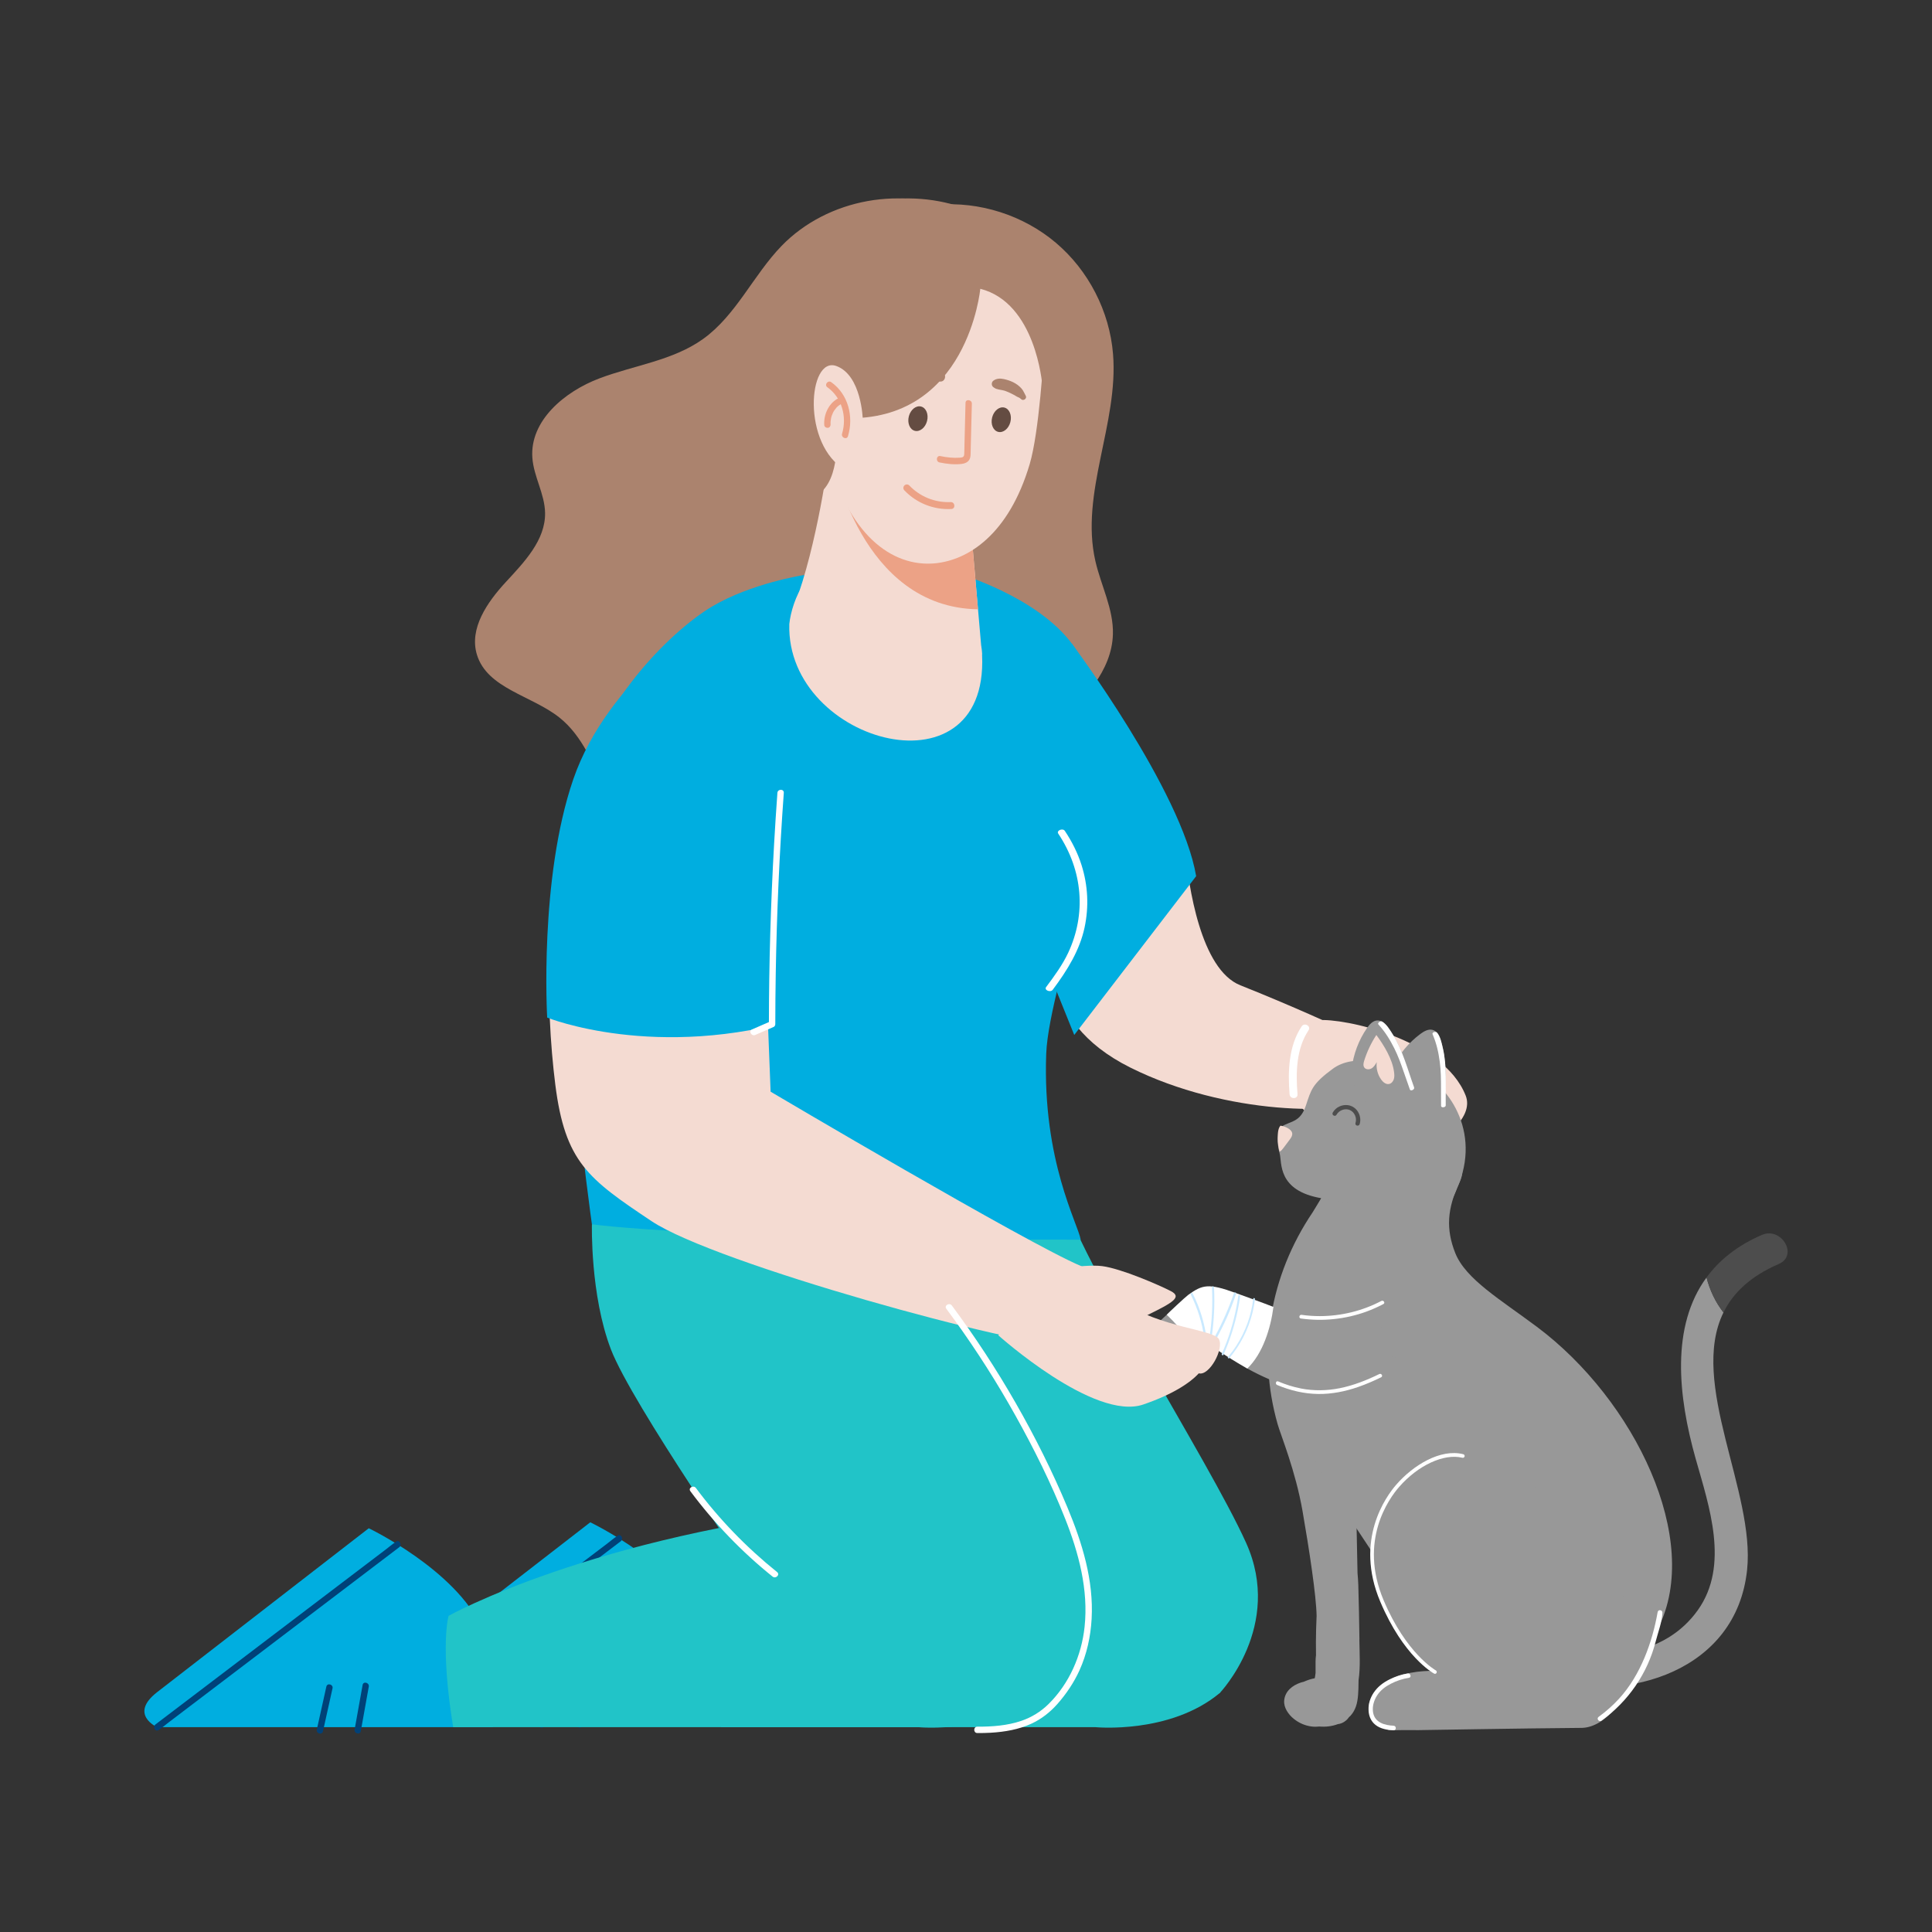 <?xml version="1.0" encoding="UTF-8"?>
<svg xmlns="http://www.w3.org/2000/svg" xmlns:xlink="http://www.w3.org/1999/xlink" version="1.1" id="Illustrationen" x="0px" y="0px" width="475px" height="475px" viewBox="0 0 475 475" xml:space="preserve">
<rect x="0" y="0" width="475" height="475" fill="#333333" stroke="none"/>
<g>
	<g>
		<path fill="#F4DBD2" d="M286.279,203.943c2.615,0,4.807,1.985,5.048,4.589c0.86,9.303,3.852,29.832,13.644,33.72    c12.751,5.062,24.417,10.461,24.417,10.461s14.827,13.396,7.916,17.463s-35.783,4.067-59.388-7.698    c-23.612-11.767-19.105-30.799-19.384-38.782C258.259,215.714,286.279,203.943,286.279,203.943L286.279,203.943z"></path>
		<g>
			<path fill="#F4DBD2" d="M324.129,250.819c6.214-0.544,30.709,4.575,36.222,18.537c2.219,5.621-6.271,12.179-14.316,14.029     c-3.832,0.881-21.089-6.182-25.537-10.571C316.05,268.423,317.922,251.364,324.129,250.819z"></path>
			<path fill="#F4DBD2" d="M323.423,254.318c0,0-2.384-1.91-7.22-3.163c-6.539-1.694-10.04,1.404-10.409,4.073     c-0.512,3.665,8.721,7.012,13.565,6.436c4.846-0.582,4.062-7.339,4.062-7.339L323.423,254.318z"></path>
			<path fill="#FFFFFF" d="M319.005,269.017c-0.429-5.272-0.328-11.147,2.704-15.702c0.693-1.041-0.994-2.009-1.687-0.968     c-3.218,4.83-3.423,11.108-2.964,16.704c0.102,1.24,2.046,1.219,1.945-0.027l0,0L319.005,269.017z"></path>
		</g>
	</g>
	<g>
		<g>
			<path fill="#00AEE0" d="M175.641,423.175H93.09c0,0-7.042-3.13,0-8.607c7.042-5.477,52.034-40.297,52.034-40.297     s21.277,10.172,27.778,24.452C177.909,409.721,175.641,423.175,175.641,423.175z"></path>
		</g>
		<g>
			<g>
				<path fill="#004178" d="M92.694,422.496c1.957-1.487,3.915-2.974,5.872-4.461c4.718-3.584,9.436-7.169,14.155-10.753      c5.691-4.323,11.382-8.646,17.072-12.969c4.919-3.737,9.838-7.473,14.756-11.21c1.621-1.232,3.243-2.463,4.864-3.695      c0.763-0.58,1.508-1.228,2.31-1.755c0.035-0.023,0.068-0.051,0.101-0.077c0.806-0.612,1.59,0.753,0.794,1.358      c-1.957,1.487-3.915,2.974-5.872,4.461c-4.718,3.584-9.436,7.169-14.155,10.753c-5.691,4.323-11.382,8.646-17.072,12.969      c-4.919,3.737-9.838,7.473-14.756,11.21c-1.621,1.232-3.243,2.463-4.864,3.695c-0.763,0.58-1.508,1.228-2.31,1.755      c-0.035,0.023-0.068,0.052-0.101,0.077C92.682,424.466,91.897,423.101,92.694,422.496L92.694,422.496z"></path>
			</g>
		</g>
		<g>
			<g>
				<path fill="#004178" d="M136.214,413.628c-0.782,3.521-1.564,7.042-2.346,10.564c-0.219,0.987-1.735,0.57-1.516-0.418      c0.782-3.521,1.564-7.042,2.346-10.564C134.917,412.222,136.433,412.64,136.214,413.628L136.214,413.628z"></path>
			</g>
		</g>
		<g>
			<g>
				<path fill="#004178" d="M145.127,413.216c-0.655,3.651-1.309,7.302-1.964,10.953c-0.178,0.994-1.694,0.573-1.516-0.418      c0.655-3.651,1.309-7.302,1.964-10.953C143.79,411.804,145.305,412.225,145.127,413.216L145.127,413.216z"></path>
			</g>
		</g>
	</g>
	<g>
		<g>
			<path fill="#00AEE0" d="M121.181,424.64H38.63c0,0-7.042-3.13,0-8.607c7.042-5.477,52.034-40.297,52.034-40.297     s21.277,10.172,27.778,24.452C123.449,411.186,121.181,424.64,121.181,424.64z"></path>
		</g>
		<g>
			<g>
				<path fill="#004178" d="M38.233,423.961c1.957-1.487,3.915-2.974,5.872-4.461c4.718-3.584,9.436-7.169,14.155-10.753      c5.691-4.323,11.382-8.646,17.072-12.969c4.919-3.737,9.838-7.473,14.756-11.21c1.621-1.232,3.243-2.463,4.864-3.695      c0.763-0.58,1.508-1.228,2.31-1.755c0.035-0.023,0.068-0.051,0.101-0.077c0.806-0.612,1.59,0.753,0.794,1.358      c-1.957,1.487-3.915,2.974-5.872,4.461c-4.718,3.584-9.436,7.169-14.155,10.753c-5.691,4.323-11.382,8.646-17.072,12.969      c-4.919,3.737-9.838,7.473-14.756,11.21c-1.621,1.232-3.243,2.463-4.864,3.695c-0.763,0.58-1.508,1.228-2.31,1.755      c-0.035,0.023-0.068,0.052-0.101,0.077C38.221,425.931,37.437,424.566,38.233,423.961L38.233,423.961z"></path>
			</g>
		</g>
		<g>
			<g>
				<path fill="#004178" d="M81.753,415.093c-0.782,3.521-1.564,7.042-2.346,10.564c-0.219,0.987-1.735,0.57-1.516-0.418      c0.782-3.521,1.564-7.042,2.346-10.564C80.456,413.688,81.973,414.106,81.753,415.093L81.753,415.093z"></path>
			</g>
		</g>
		<g>
			<g>
				<path fill="#004178" d="M90.667,414.682c-0.655,3.651-1.309,7.302-1.964,10.953c-0.178,0.994-1.694,0.573-1.516-0.418      c0.655-3.651,1.309-7.302,1.964-10.953C89.329,413.27,90.845,413.691,90.667,414.682L90.667,414.682z"></path>
			</g>
		</g>
	</g>
	<g>
		<path fill="#AB836E" d="M236.988,52.389c-14.626-6.985-33.54-3.585-44.818,8.056c-6.976,7.201-11.17,17.062-19.32,22.9    c-7.425,5.318-16.957,6.457-25.499,9.689s-17.113,10.396-16.466,19.506c0.33,4.641,3.053,8.901,3.128,13.553    c0.108,6.702-5.122,12.105-9.671,17.029c-4.549,4.924-9.034,11.398-7.093,17.814c2.531,8.363,13.483,10.054,20.315,15.501    c5.64,4.496,8.363,11.594,11.416,18.128c3.053,6.534,7.232,13.305,14.047,15.667c11.627,4.03,23.295-6.679,35.597-7.005    c9.42-0.25,18.73,5.655,27.832,3.215c5.052-1.354,9.072-5.078,12.869-8.674c6.808-6.447,13.617-12.894,20.425-19.341    c6.573-6.224,13.613-13.441,13.87-22.489c0.176-6.197-2.932-11.962-4.313-18.006c-3.819-16.711,5.733-33.822,4.342-50.908    c-0.852-10.47-6.017-20.524-14.031-27.316s-18.779-10.237-29.248-9.36"></path>
	</g>
	<g>
		<g>
			<g>
				<g>
					<g>
						<g>
							
								<rect x="231.609" y="386.096" transform="matrix(-1 -4.583945e-11 4.583945e-11 -1 475.658 784.631)" fill="#00AEE0" width="12.44" height="12.44"></rect>
						</g>
					</g>
				</g>
			</g>
			<g>
				<g>
					<g>
						<g>
							<path fill="#21C4C8" d="M182.619,295.844c0,0-3.147,20.453,1.967,33.827c5.113,13.373,44.84,59.394,44.84,59.394         l70.469,27.171c0,0,15.726-16.441,6.455-36.949c-9.27-20.509-41.141-69.715-45.391-86.196         C259.173,286.164,182.619,295.844,182.619,295.844z"></path>
						</g>
						<g>
							<path fill="#21C4C8" d="M177.319,386.64c0,0,11.776-9.099,76.541-16.057c0,0,30.241-4.724,45.974,8.704         c12.27,10.472,4.207,29.207,0.062,36.949c-12.188,10.167-30.513,8.407-30.513,8.407s-62.624,0-92.063,0         C170.361,404.303,177.319,386.64,177.319,386.64z"></path>
						</g>
						<g>
							<g>
								<path fill="#FFFFFF" d="M230.423,388.861c-7.604-6.107-14.388-13.174-20.214-20.993c-0.605-0.812,0.759-1.597,1.358-0.794          c5.742,7.707,12.476,14.658,19.968,20.675C232.323,388.382,231.205,389.489,230.423,388.861L230.423,388.861z"></path>
							</g>
						</g>
					</g>
					<g>
						<path fill="#21C4C8" d="M145.526,300.995c0,0-0.445,17.371,4.668,30.744c5.113,13.373,35.657,57.325,35.657,57.325        l70.469,27.171c0,0,15.726-16.441,6.455-36.949c-9.27-20.509-38.638-83.836-45.391-86.196        C210.631,290.731,145.526,300.995,145.526,300.995z"></path>
					</g>
					<g>
						<path fill="#00AEE0" d="M236.757,141.396c0,0,21.344,6.428,28.601,19.673c3.207,5.853,2.85,33.873-1.053,62.536        c-1.305,9.581-6.738,26.06-7.084,35.522c-0.962,26.29,7.82,41.706,8.479,45.66c-94.739,0-120.174-3.791-120.174-3.791        s-9.801-69.276-5.786-97.778c4.014-28.502,25.692-48.389,35.326-54.102c9.634-5.713,22.464-7.72,22.464-7.72H236.757z"></path>
					</g>
					<g>
						<path fill="#F4DBD2" d="M189.462,268.401c0,0,63.031,37.271,76.273,42.851c13.243,5.581,9.228,19.23-2.815,19.631        c-12.043,0.401-87.052-20.2-102.708-30.637c-15.656-10.437-21.276-14.559-23.685-33.574s-3.212-51.932,6.824-63.975        c10.036-12.043,43.757,5.62,43.757,5.62L189.462,268.401z"></path>
					</g>
					<g>
						<path fill="#00AEE0" d="M174.255,151.547c0,0-24.872,15.54-33.302,40.028s-6.423,58.61-6.423,58.61s26.811,10.839,62.782,0        c2.25-60.216,3.053-75.872,3.053-75.872L174.255,151.547z"></path>
					</g>
					<g>
						<g>
							<path fill="#FFFFFF" d="M192.704,194.933c-1.068,14.755-1.73,29.54-1.979,44.332c-0.07,4.176-0.107,8.354-0.112,12.531         c0,0.251-0.144,0.572-0.389,0.679c-1.514,0.659-3.028,1.318-4.542,1.977c-0.919,0.4-1.72-0.954-0.794-1.358         c1.514-0.659,3.028-1.318,4.542-1.977c-0.13,0.226-0.26,0.453-0.389,0.679c0.018-14.794,0.444-29.587,1.282-44.357         c0.237-4.17,0.507-8.339,0.809-12.505C191.204,193.93,192.777,193.922,192.704,194.933L192.704,194.933z"></path>
						</g>
					</g>
					<g>
						<path fill="#21C4C8" d="M110.294,397.268c0,0,35.225-19.727,99.99-26.685c0,0,30.241-4.724,45.974,8.704        c12.27,10.472,4.207,29.207,0.062,36.949c-12.188,10.167-30.513,8.407-30.513,8.407s-84.956,0-114.395,0        C108.124,404.361,110.294,397.268,110.294,397.268z"></path>
					</g>
					<g>
						<g>
							<path fill="#FFFFFF" d="M189.948,387.622c-7.604-6.107-14.388-13.174-20.214-20.993c-0.605-0.812,0.759-1.597,1.358-0.794         c5.742,7.707,12.476,14.658,19.968,20.675C191.849,387.144,190.73,388.25,189.948,387.622L189.948,387.622z"></path>
						</g>
					</g>
					<g>
						<g>
							<path fill="#FFFFFF" d="M234.022,320.975c5.704,7.673,10.953,15.682,15.703,23.979c4.752,8.3,9.049,16.887,12.734,25.714         c3.604,8.632,6.456,17.872,5.928,27.331c-0.243,4.363-1.181,8.683-2.988,12.671c-1.358,2.997-3.271,5.839-5.456,8.301         c-1.78,2.005-3.918,3.688-6.361,4.809c-3.138,1.44-6.573,2.028-10,2.227c-1.097,0.064-2.195,0.084-3.294,0.078         c-1.011-0.006-1.014-1.578,0-1.572c3.649,0.02,7.358-0.249,10.835-1.433c2.513-0.856,4.777-2.259,6.667-4.121         c5.093-5.017,8.115-11.929,8.866-18.986c0.973-9.154-1.449-18.185-4.795-26.632c-3.445-8.698-7.643-17.14-12.2-25.304         c-4.523-8.104-9.517-15.947-14.949-23.472c-0.676-0.937-1.359-1.868-2.049-2.795         C232.06,320.956,233.424,320.172,234.022,320.975L234.022,320.975z"></path>
						</g>
					</g>
				</g>
			</g>
		</g>
	</g>
	<g>
		<g>
			<g>
				<path fill="#F4DBD2" d="M241.42,160.89c-1.559,0.464-19.954,10.095-46.133-12.021c5.69-14.825,8.543-36.992,8.543-36.992      l9.514,6.085l0.127,0.044l24.999,8.976l1.984,22.819L241.42,160.89z"></path>
			</g>
			<g>
				<path fill="#ECA286" d="M240.453,149.8c-28.874-0.43-35.607-36.735-35.607-36.735l8.625,4.941l24.999,8.976L240.453,149.8z"></path>
			</g>
		</g>
		<g>
			<path fill="#F4DBD2" d="M256.94,81.866c-0.343,6.343-1.478,24.493-3.786,32.263c-5.149,17.337-15.178,23.631-23.337,24.374     c-10.3,0.937-21.638-6.718-26.784-28.303c-3.757-15.76-4.403-17.109-3.78-28.638c1.107-20.496,6.829-27.06,25.598-26.868     S258.047,61.37,256.94,81.866z"></path>
		</g>
		<g>
			
				<ellipse transform="matrix(0.251 -0.968 0.968 0.251 69.438 295.53)" fill="#644C42" cx="225.645" cy="102.904" rx="3.083" ry="2.311"></ellipse>
		</g>
		<g>
			
				<ellipse transform="matrix(0.251 -0.968 0.968 0.251 84.534 315.547)" fill="#644C42" cx="246.125" cy="103.161" rx="3.083" ry="2.311"></ellipse>
		</g>
		<g>
			<g>
				<path fill="#AB836E" d="M251.112,98.181c-0.121-0.105-0.25-0.2-0.372-0.304c-0.169-0.145,0.109,0.039-0.078-0.056      c-0.068-0.034-0.135-0.069-0.204-0.1c-0.14-0.065-0.285-0.119-0.421-0.192c-0.121-0.065-0.239-0.138-0.356-0.21      c-0.075-0.045-0.047-0.028,0.084,0.049c-0.035-0.02-0.069-0.039-0.104-0.058c-0.133-0.073-0.273-0.206-0.412-0.237      c-0.08-0.048-0.047-0.029,0.099,0.056c-0.035-0.02-0.07-0.04-0.105-0.06c-0.13-0.072-0.262-0.141-0.395-0.207      c-0.293-0.144-0.588-0.288-0.885-0.424c-0.286-0.131-0.58-0.246-0.879-0.344c-0.078-0.026-0.157-0.049-0.235-0.074      c-0.16-0.051,0.296,0.074,0.061,0.017c-0.159-0.039-0.318-0.078-0.479-0.11c-0.323-0.064-0.646-0.109-0.968-0.184      c-0.161-0.037-0.32-0.107-0.478-0.139c0.054,0.015,0.107,0.03,0.161,0.045c-0.136-0.016-0.263-0.057-0.38-0.122      c-0.188-0.096-0.37-0.22-0.543-0.343c-0.525-0.375-0.5-1.211,0.003-1.588c0.774-0.579,1.689-0.594,2.6-0.394      c0.767,0.169,1.526,0.41,2.233,0.754c0.766,0.372,1.458,0.874,2.035,1.503c0.275,0.299,0.481,0.624,0.656,0.99      c0.165,0.347,0.256,0.494,0.46,0.898C252.526,97.98,251.633,98.631,251.112,98.181L251.112,98.181z"></path>
			</g>
		</g>
		<g>
			<g>
				<path fill="#AB836E" d="M221.271,92.301c0.699-0.625,1.391-1.162,2.311-1.431c0.91-0.265,1.883-0.433,2.831-0.462      c1.785-0.054,4.149,0.057,5.563,1.299c0.757,0.665,0.354,2.075-0.707,2.105c-0.856,0.024-1.716-0.203-2.555-0.352      c-0.372-0.066-0.744-0.113-1.12-0.151c-0.183-0.014-0.215-0.017-0.095-0.009c-0.108-0.006-0.215-0.01-0.323-0.013      c-0.189-0.005-0.377-0.006-0.566-0.003c-0.78,0.012-1.559,0.061-2.33,0.182c-0.793,0.124-1.56,0.123-2.348,0.166      C221.304,93.666,220.722,92.791,221.271,92.301L221.271,92.301z"></path>
			</g>
		</g>
		<g>
			<g>
				<path fill="#ECA286" d="M238.94,99.244c-0.098,3.886-0.196,7.772-0.293,11.658c-0.019,0.746,0.049,1.583-0.4,2.229      c-0.403,0.579-1.093,0.836-1.768,0.923c-1.798,0.23-3.729,0.008-5.491-0.364c-0.982-0.208-0.788-1.769,0.206-1.559      c1.565,0.331,3.192,0.51,4.792,0.391c0.663-0.049,1.034-0.142,1.076-0.86c0.049-0.837,0.044-1.681,0.065-2.519      c0.085-3.368,0.169-6.736,0.254-10.104C237.406,98.03,238.965,98.24,238.94,99.244L238.94,99.244z"></path>
			</g>
		</g>
	</g>
	<path fill="#ECA286" d="M222.411,120.623c2.992,3.102,7.184,4.751,11.488,4.52c1.103-0.055,0.921-1.758-0.182-1.703   c-3.842,0.174-7.57-1.336-10.208-4.135c-0.364-0.303-0.905-0.254-1.208,0.11C221.997,119.779,222.047,120.32,222.411,120.623   L222.411,120.623z"></path>
	<path fill="#00AEE0" d="M263.532,158.254c0,0,26.988,36.051,30.554,57.158l-29.973,39.044l-6.054-14.996L263.532,158.254z"></path>
	<g>
		<path fill="#AB836E" d="M258.798,91.784c0.017,0.244-2.531,2.951-2.522,3.073c-0.044-0.61-1.662-20.418-15.264-23.855    c0,0-3.04,32.812-33.379,31.8c-2.882,2.535-0.36,13.062-5.636,18.096c-14.639-2.505-18.583-29.472-18.583-29.472    c-2.669-20.15,13.462-39.563,33.612-42.232c17.232-2.338,32.491,5.391,38.937,18.408c1.141,2.246,1.917,4.519,2.466,7.053    C259.501,79.358,259.224,85.749,258.798,91.784z"></path>
	</g>
	<g>
		<g>
			<path fill="#F4DBD2" d="M212.12,103.068c0,0-0.292-10.844-6.51-13.084c-6.923-2.494-8.61,19.438,2.326,25.625     S212.12,103.068,212.12,103.068z"></path>
		</g>
		<g>
			<g>
				<g>
					<path fill="#ECA286" d="M204.367,93.958c4.199,2.974,5.559,8.482,4.116,13.278c-0.291,0.968-1.743,0.364-1.454-0.599       c1.243-4.133-0.021-8.881-3.611-11.424C202.591,94.626,203.541,93.373,204.367,93.958L204.367,93.958z"></path>
				</g>
			</g>
			<g>
				<g>
					<path fill="#ECA286" d="M202.652,104.517c-0.171-2.448,0.952-5.082,3.088-6.392c0.362-0.222,0.82-0.229,1.104,0.132       c0.239,0.303,0.232,0.881-0.132,1.104c-0.211,0.13-0.414,0.272-0.605,0.43c-0.106,0.088-0.209,0.179-0.308,0.275       c-0.017,0.016-0.132,0.136-0.045,0.044c-0.043,0.046-0.086,0.093-0.128,0.14c-0.169,0.191-0.325,0.393-0.468,0.603       c-0.08,0.117-0.156,0.236-0.227,0.359c0.042-0.072,0.005-0.008-0.014,0.028c-0.036,0.069-0.072,0.137-0.107,0.207       c-0.115,0.233-0.216,0.473-0.303,0.719c-0.043,0.123-0.083,0.248-0.119,0.373c-0.07,0.239,0.015-0.071-0.017,0.068       c-0.015,0.064-0.03,0.127-0.043,0.191c-0.056,0.269-0.096,0.541-0.116,0.814c-0.01,0.13-0.016,0.261-0.017,0.391       c-0.001,0.086-0.007-0.081,0.002,0.063c0.005,0.078,0.008,0.156,0.013,0.235c0.029,0.409-0.227,0.845-0.671,0.887       C203.139,105.225,202.683,104.956,202.652,104.517L202.652,104.517z"></path>
				</g>
			</g>
		</g>
	</g>
	<path fill="#F4DBD2" d="M241.343,159.393c-2.101-7.965-14.139-5.992-13.283,1.861c-5.864-1.329-12.82-7.869-14.775-13.534   c-0.208-4.313-3.753-6.425-7.112-6.332c-7.001-4.798-11.506,6.193-12.117,12.038C193.182,183.06,244.647,196.787,241.343,159.393z"></path>
	<path fill="#FFFFFF" d="M265.895,212.65c-0.918-2.888-2.306-5.688-4.092-8.365c-0.515-0.771-2.135-0.099-1.623,0.669   c6.061,9.087,6.908,19.766,2.443,29.294c-1.381,2.946-3.369,5.692-5.422,8.427c-0.565,0.754,1.056,1.425,1.623,0.669   c3.658-4.876,6.643-9.792,7.821-15.284C267.744,222.943,267.501,217.702,265.895,212.65z"></path>
	<g>
		<path fill="#989898" d="M419.569,314.075c-8.797,11.992-7.024,29.16-2.667,44.594c3.293,11.669,8.359,26.166,0.532,37.184    c-8.135,11.448-23.132,12.657-35.699,9.47c-5.157-1.308-7.359,6.662-2.198,7.969c21.036,5.342,47.356-2.557,49.999-27.277    c2.048-19.185-14.363-45.902-5.803-63.338c-0.953-1.229-1.804-2.569-2.521-4.065c-0.725-1.513-1.257-3.025-1.647-4.538    L419.569,314.075z"></path>
		<path fill="#989898" d="M334.229,403.094c-0.047-4.491-0.158-8.978-0.28-13.465c-0.028-0.961-0.11-1.911-0.189-2.86    c-0.087-4.329-0.177-8.663-0.264-12.992l0.177-6.717c0.02-0.815-0.418-1.328-0.993-1.564c0.031-0.098,0.063-0.201,0.091-0.303    c0.378-0.28,0.626-0.725,0.555-1.375c-0.035-0.315-0.067-0.63-0.102-0.945c-0.008-0.091-0.047-0.154-0.067-0.236    c-0.815-5.724-2.773-11.251-4.499-16.75c-0.548-1.745-1.123-3.482-1.678-5.224c-0.37-2.821-0.709-5.645-0.949-8.478    c-0.437-5.141-0.796-10.408-0.642-15.569c0.083-2.762,0.772-5.358,1.15-8.076c0.28-2.021-0.252-4.503,0.217-6.551    c0.181-0.508,0.362-1.012,0.544-1.517c0.445-1.225-0.674-2.194-1.765-2.249c-0.54-0.571,0.13-4.184-0.532-3.939    c-0.512,0.863-2.076,3.475-2.269,3.758c-10.566,15.667-13.697,34.344-8.604,52.146c0.776,2.706,4.377,11.412,6.102,21.269    c1.619,9.266,3.4,20.946,3.467,25.831c-0.11,2.135-0.15,4.278-0.169,6.417c-0.008,1.06,0.008,2.143,0.02,3.234    c-0.067,0.536-0.106,1.079-0.106,1.627c0,0.914,0,1.828,0,2.742c-0.039,0.441-0.126,0.867-0.193,1.3    c-0.847,0.162-1.678,0.422-2.513,0.784c-0.039,0.016-0.075,0.035-0.114,0.051c-0.268,0.071-0.536,0.138-0.8,0.225    c-2.064,0.685-3.876,2.1-4.093,4.4c-0.165,1.757,1.056,3.479,2.368,4.53c1.265,1.016,2.734,1.659,4.345,1.875    c0.654,0.087,1.304,0.071,1.946,0.008c1.521,0.126,3.096-0.047,4.522-0.583c0.729-0.083,1.43-0.386,2.064-0.938    c0.272-0.236,0.492-0.5,0.682-0.78c0.13-0.122,0.272-0.228,0.39-0.362c1.284-1.43,1.682-3.112,1.84-4.983    c0.091-1.06,0.118-2.123,0.118-3.183c0.012-0.185,0.004-0.378,0.012-0.563c0.481-3.278,0.232-6.721,0.197-9.986L334.229,403.094z"></path>
		<path fill="#989898" d="M326.177,288.528c0,0-1.922,10.629-5.771,20.729s-6.981,20.036-3.376,35.293    c3.608,15.253,24.054,40.883,27.899,49.298c3.849,8.415,11.302,22.364,25.007,24.527c13.705,2.163,28.608,0.165,37.795-18.212    c10.77-21.549-5.732-55.92-29.888-73.97c-8.887-6.642-17.491-11.704-20.04-18.09c-2.372-5.933-1.958-10.999,0.922-17.152    c2.88-6.153-2.462-5.901-10.908-6.748c-6.358-0.638-21.639,4.329-21.639,4.329V288.528z"></path>
		<path fill="#989898" d="M314.162,279.569c-0.114,1.367,0.134,2.903,0.453,4.03c0.622,2.222-0.666,9.163,10.361,11.015    c11.026,1.848,17.196,2.884,17.196,2.884l8.958,1.312c0,0,2.332,5.811,7.595-7.855c5.468-14.198-4.03-25.681-10.806-27.718    c-6.776-2.037-15.1-4.239-20.217-0.485c-5.113,3.75-5.358,5.204-6.61,8.982c-1.253,3.762-3.12,3.833-5.267,4.83    c-0.012,0.004-0.02,0.012-0.032,0.016c-1.064,0.496-1.517,1.666-1.631,2.998V279.569z"></path>
		<path fill="#989898" d="M342.419,262.421c1.564-3.25,3.932-6.106,6.831-8.245c0.875-0.646,1.95-1.253,2.998-0.961    c1.217,0.343,1.792,1.71,2.119,2.931c1.434,5.358,1.308,11.034,0.386,16.502c-0.922,5.468-2.62,10.77-4.314,16.049    c-0.315-3.798-1.454-7.528-3.317-10.853c-1.954-3.494-4.731-6.642-5.641-10.538"></path>
		<path fill="#FFFFFF" d="M355.447,271.761c-0.063-4.629,0.343-9.644-0.713-14.072c-0.331-1.391-0.634-2.828-1.398-3.778    c-0.327-0.406-1.332-0.13-1.123,0.355c0.973,2.261,1.458,4.471,1.773,6.823c0.28,2.1,0.299,4.251,0.299,6.402    c0,1.469-0.004,2.943,0.016,4.408c0.008,0.536,1.154,0.402,1.15-0.134l0,0L355.447,271.761z"></path>
		<path fill="#F4DBD2" d="M317.695,278.604c0.098,0.591-0.276,1.142-0.634,1.619c-0.485,0.642-0.965,1.288-1.45,1.934    c-0.288,0.386-0.591,0.784-1.016,1.001l0,0c-0.292-1.036-0.453-2.143-0.457-3.246c-0.008-1.69,0.181-2.592,0.674-3.155    c0.697,0.095,1.371,0.331,1.966,0.705c0.429,0.272,0.839,0.65,0.922,1.146L317.695,278.604z"></path>
		<path fill="#4D4D4D" d="M328.588,274.082c0.607-1.107,2.092-1.682,3.274-1.17c1.19,0.516,1.792,1.978,1.402,3.191    c-0.209,0.65,0.815,0.93,1.02,0.28c0.425-1.328-0.024-2.876-1.048-3.813c-1.064-0.969-2.572-1.127-3.872-0.559    c-0.709,0.311-1.32,0.851-1.694,1.532c-0.327,0.599,0.587,1.131,0.914,0.536l0,0L328.588,274.082z"></path>
		<path fill="#989898" d="M332.315,262.795c0.418-3.581,1.721-7.055,3.762-10.026c0.618-0.898,1.434-1.824,2.521-1.887    c1.261-0.075,2.253,1.032,2.958,2.076c3.108,4.593,4.842,10.002,5.755,15.47c0.914,5.468,1.04,11.034,1.166,16.581    c-1.54-3.486-3.833-6.638-6.677-9.175c-2.99-2.663-6.642-4.731-8.777-8.119"></path>
		<path fill="#F4DBD2" d="M338.393,254.456c-1.28,1.954-2.289,4.081-2.99,6.311c-0.173,0.552-0.315,1.198,0.012,1.674    c0.378,0.552,1.237,0.575,1.808,0.228c0.575-0.347,0.93-0.953,1.265-1.532c-0.189,1.509,0.217,3.085,1.107,4.314    c0.445,0.615,1.131,1.186,1.883,1.064c0.587-0.098,1.032-0.615,1.209-1.182c0.177-0.567,0.13-1.178,0.055-1.765    c-0.406-3.171-2.45-6.535-4.349-9.104"></path>
		<path fill="#FFFFFF" d="M347.678,267.365c-1.572-4.357-2.825-9.226-5.271-13.067c-0.768-1.205-1.525-2.466-2.557-3.112    c-0.445-0.28-1.3,0.311-0.945,0.701c1.658,1.816,2.84,3.75,3.904,5.87c0.949,1.891,1.67,3.92,2.372,5.952    c0.481,1.391,0.957,2.781,1.454,4.16c0.181,0.504,1.225,0,1.04-0.504l0,0H347.678z"></path>
		<path fill="#989898" d="M409.858,389.136c-0.528-5.692-8.86,7.343-11.495,2.368c-5.176-9.766-11.334-19.386-20.611-25.728    c-4.916-3.36-10.499-5.531-16.435-6.106c-0.099-0.008-0.173,0.024-0.26,0.028c-0.323-0.477-0.886-0.776-1.611-0.567    c-10.688,3.049-21.214,10.361-21.935,22.419c-0.362,6.082,1.836,11.988,4.727,17.231c2.021,3.66,6.823,9.277,10.168,12.003    c-2.75,0-8.403,0.327-12.228,3.092c-1.54,1.115-4.042,3.699-3.675,6.547c0.355,2.746,4.156,5.007,5.429,4.979    c2.238-0.051,4.475-0.067,6.713-0.035c0.469,0.004,26.248-0.453,40.375-0.555c11.964-0.465,21.328-30.381,20.836-35.667    L409.858,389.136z"></path>
		<path fill="#FFFFFF" d="M342.656,424.284c-2.163-0.087-4.684-0.737-5.082-3.325c-0.217-1.418,0.209-2.86,0.949-4.042    c0.851-1.359,2.092-2.265,3.467-2.97c1.387-0.713,2.892-1.213,4.42-1.442c0.674-0.102,0.386-1.174-0.284-1.072    c-1.544,0.232-3.049,0.749-4.459,1.446c-1.564,0.772-2.955,1.8-3.951,3.305c-1.556,2.348-1.93,6.031,0.485,7.918    c1.261,0.985,2.923,1.241,4.455,1.304c0.685,0.028,0.682-1.083,0-1.111l0,0L342.656,424.284z"></path>
		<path fill="#FFFFFF" d="M352.792,411.52c-0.071,0-0.146-0.016-0.213-0.055c-0.307-0.165-7.548-4.223-13.24-17.708    c-6.382-15.123,1.406-25.819,3.943-28.738c4.128-4.747,10.829-8.907,16.471-7.489c0.24,0.059,0.386,0.303,0.327,0.544    c-0.059,0.24-0.311,0.394-0.548,0.327c-4.503-1.119-10.904,1.84-15.576,7.209c-2.45,2.817-9.971,13.154-3.794,27.797    c5.559,13.169,12.768,17.231,12.842,17.27c0.217,0.118,0.299,0.394,0.181,0.611c-0.083,0.15-0.236,0.236-0.394,0.236V411.52z"></path>
		<path fill="#FFFFFF" d="M393.754,423.035c6.646-4.814,11.318-11.649,13.315-19.477c0.563-2.21,1.556-4.759,1.651-7.032    c0.031-0.741-1.048-0.906-1.174-0.169c-1.268,7.241-4.144,15.466-9.514,21.312c-1.509,1.643-3.183,3.124-4.995,4.436    c-0.615,0.445,0.098,1.371,0.717,0.926l0,0V423.035z"></path>
		<g>
			<path fill="#989898" d="M343.718,333.421c-0.607,0.239-1.234,0.418-1.852,0.631c-0.04-0.1-0.084-0.202-0.142-0.294     c0.896-0.474,1.8-0.934,2.677-1.452c1.702-1.002,0.509-3.233-1.122-3.297c-1.424-0.055-2.839,0.045-4.253,0.165     c0.134-0.323,0.174-0.664,0.111-1.006c0.845-0.818,0.611-2.107-0.256-2.708c0.705-0.444,1.39-0.933,2.038-1.493     c1.504-1.296,0.507-3.78-1.579-3.205c-2.818,0.777-5.757,1.678-8.73,2.347c-4.272,0.515-8.569,0.716-12.803-0.329     c-5.547-1.366-16.631-5.688-16.785-5.699c-1.173-0.462-4.915-1.114-7.439,0.454c-2.294,1.429-10.405,9.066-12.45,11.129     c-0.125,0.059-0.247,0.131-0.368,0.191c-1.252,0.109-2.48,0.399-3.638,0.957c-1.501,0.725-3.191,1.887-3.86,3.488     c-0.312,0.528-0.545,1.104-0.641,1.719c-0.164,1.028,0.013,2.125,0.468,3.073c0.038,0.249,1.257,2.473,2.128,3.071     c0.636,0.434,1.3,0.805,1.983,1.144c7.178,2.226,8.216-1.1,13.176-3.647c2.13-1.374,6.134-5.733,7.567-7.69     c4.981,3.531,12.608,8.191,18.561,9.659c0.069,0.014,0.136,0.003,0.203,0.009c3.13,1.396,6.69,1.939,10.178,1.78     c3.403-0.152,6.857-0.797,10.131-1.726c1.74-0.496,3.438-1.122,5.067-1.906c1.287-0.62,2.712-1.248,3.544-2.463     c0.913-1.335-0.06-3.641-1.926-2.901L343.718,333.421z"></path>
			<path fill="#FFFFFF" d="M319.815,324.164c5.401,0.758,10.964,0.178,16.09-1.679c1.449-0.527,2.859-1.158,4.221-1.876     c0.521-0.272,0.012-1.034-0.505-0.761c-4.647,2.449-9.88,3.722-15.126,3.731c-1.507,0.001-3.005-0.105-4.498-0.314     c-0.578-0.081-0.763,0.814-0.181,0.896l0,0L319.815,324.164z"></path>
			<path fill="#FFFFFF" d="M313.995,340.511c3.204,1.347,6.619,2.17,10.107,2.212c3.331,0.042,6.633-0.625,9.77-1.707     c1.948-0.671,3.843-1.494,5.693-2.398c0.531-0.259,0.076-1.054-0.45-0.794c-3.099,1.512-6.332,2.796-9.722,3.477     c-3.134,0.633-6.372,0.685-9.513,0.079c-1.938-0.376-3.825-0.982-5.643-1.747c-0.541-0.226-0.779,0.654-0.246,0.879l0,0     L313.995,340.511z"></path>
			<path fill="#FFFFFF" d="M306.659,336.461c-5.251-3.031-8.705-5.489-8.705-5.489s-0.781,1.12-2.231,2.608     c-0.068-0.223-5.281-6.959-8.868-10.333c0.274-0.342,4.603-4.403,5.266-4.876c3.498-2.512,4.952-2.946,11.718-0.469     c4.517,1.652,5.981,2.145,9.248,3.42c-0.689,5.258-2.602,11.463-6.425,15.144L306.659,336.461z"></path>
			<g>
				<g>
					<path fill="#C9E9FF" d="M296.913,331.965c-0.184-3.772-0.984-7.513-2.368-11.024c-0.393-0.996-0.833-1.973-1.316-2.93       c-0.16-0.318-0.617-0.009-0.459,0.305c1.664,3.309,2.784,6.894,3.299,10.563c0.145,1.037,0.244,2.082,0.293,3.126       c0.016,0.355,0.567,0.318,0.551-0.037l0,0L296.913,331.965z"></path>
					<path fill="#C9E9FF" d="M297.288,332.142c0.828-4.013,1.255-8.111,1.272-12.21c0.005-1.15-0.024-2.299-0.084-3.445       c-0.018-0.327-0.527-0.295-0.51,0.035c0.212,4.05,0.022,8.113-0.572,12.126c-0.168,1.137-0.371,2.267-0.604,3.393       C296.724,332.363,297.223,332.463,297.288,332.142L297.288,332.142L297.288,332.142z"></path>
					<path fill="#C9E9FF" d="M297.551,331.705c2.037-3.342,3.786-6.854,5.223-10.493c0.406-1.032,0.788-2.073,1.144-3.121       c0.117-0.346-0.44-0.455-0.556-0.112c-1.251,3.663-2.815,7.22-4.67,10.62c-0.527,0.964-1.076,1.914-1.647,2.854       c-0.191,0.312,0.317,0.568,0.509,0.256l0,0L297.551,331.705z"></path>
					<path fill="#C9E9FF" d="M300.804,333.082c1.579-3.568,2.772-7.306,3.547-11.13c0.219-1.084,0.403-2.176,0.557-3.273       c0.042-0.298-0.422-0.395-0.462-0.093c-0.533,3.834-1.477,7.614-2.824,11.243c-0.381,1.025-0.794,2.039-1.236,3.04       c-0.124,0.277,0.298,0.492,0.422,0.213l0,0L300.804,333.082z"></path>
					<path fill="#C9E9FF" d="M302.238,333.9c2.703-3.192,4.65-7.002,5.671-11.056c0.286-1.136,0.498-2.289,0.632-3.454       c0.031-0.27-0.384-0.356-0.416-0.084c-0.48,4.1-1.911,8.066-4.145,11.535c-0.624,0.969-1.315,1.895-2.059,2.774       C301.743,333.826,302.061,334.107,302.238,333.9L302.238,333.9L302.238,333.9z"></path>
				</g>
			</g>
		</g>
		<path fill="#4D4D4D" d="M437.336,310.758c4.869-2.108,0.666-9.23-4.172-7.138c-6.086,2.635-10.495,6.224-13.595,10.455    c0.39,1.513,0.922,3.025,1.647,4.538c0.717,1.497,1.564,2.836,2.521,4.065C426.089,317.888,430.316,313.795,437.336,310.758z"></path>
	</g>
	<g>
		<path fill="#F4DBD2" d="M255.488,312.74c0,0,10.84-2.07,15.533-1.448c4.688,0.621,14.033,4.678,16.838,6.137    c2.81,1.46,0.569,2.818-5.869,5.945s-19.935,0.047-19.935,0.047L255.488,312.74z"></path>
		<path fill="#F4DBD2" d="M258.413,313.444c0,0,9.593,1.562,16.927,6.383c10.262,6.746,23.032,7.015,24.336,9.414    c1.304,2.398-2.353,9.114-4.943,8.408c-2.247,2.431-6.479,5.197-13.637,7.657c-12.087,4.157-35.656-17.016-35.656-17.016    s9.404-13.019,12.973-14.85L258.413,313.444z"></path>
	</g>
</g>
</svg>
